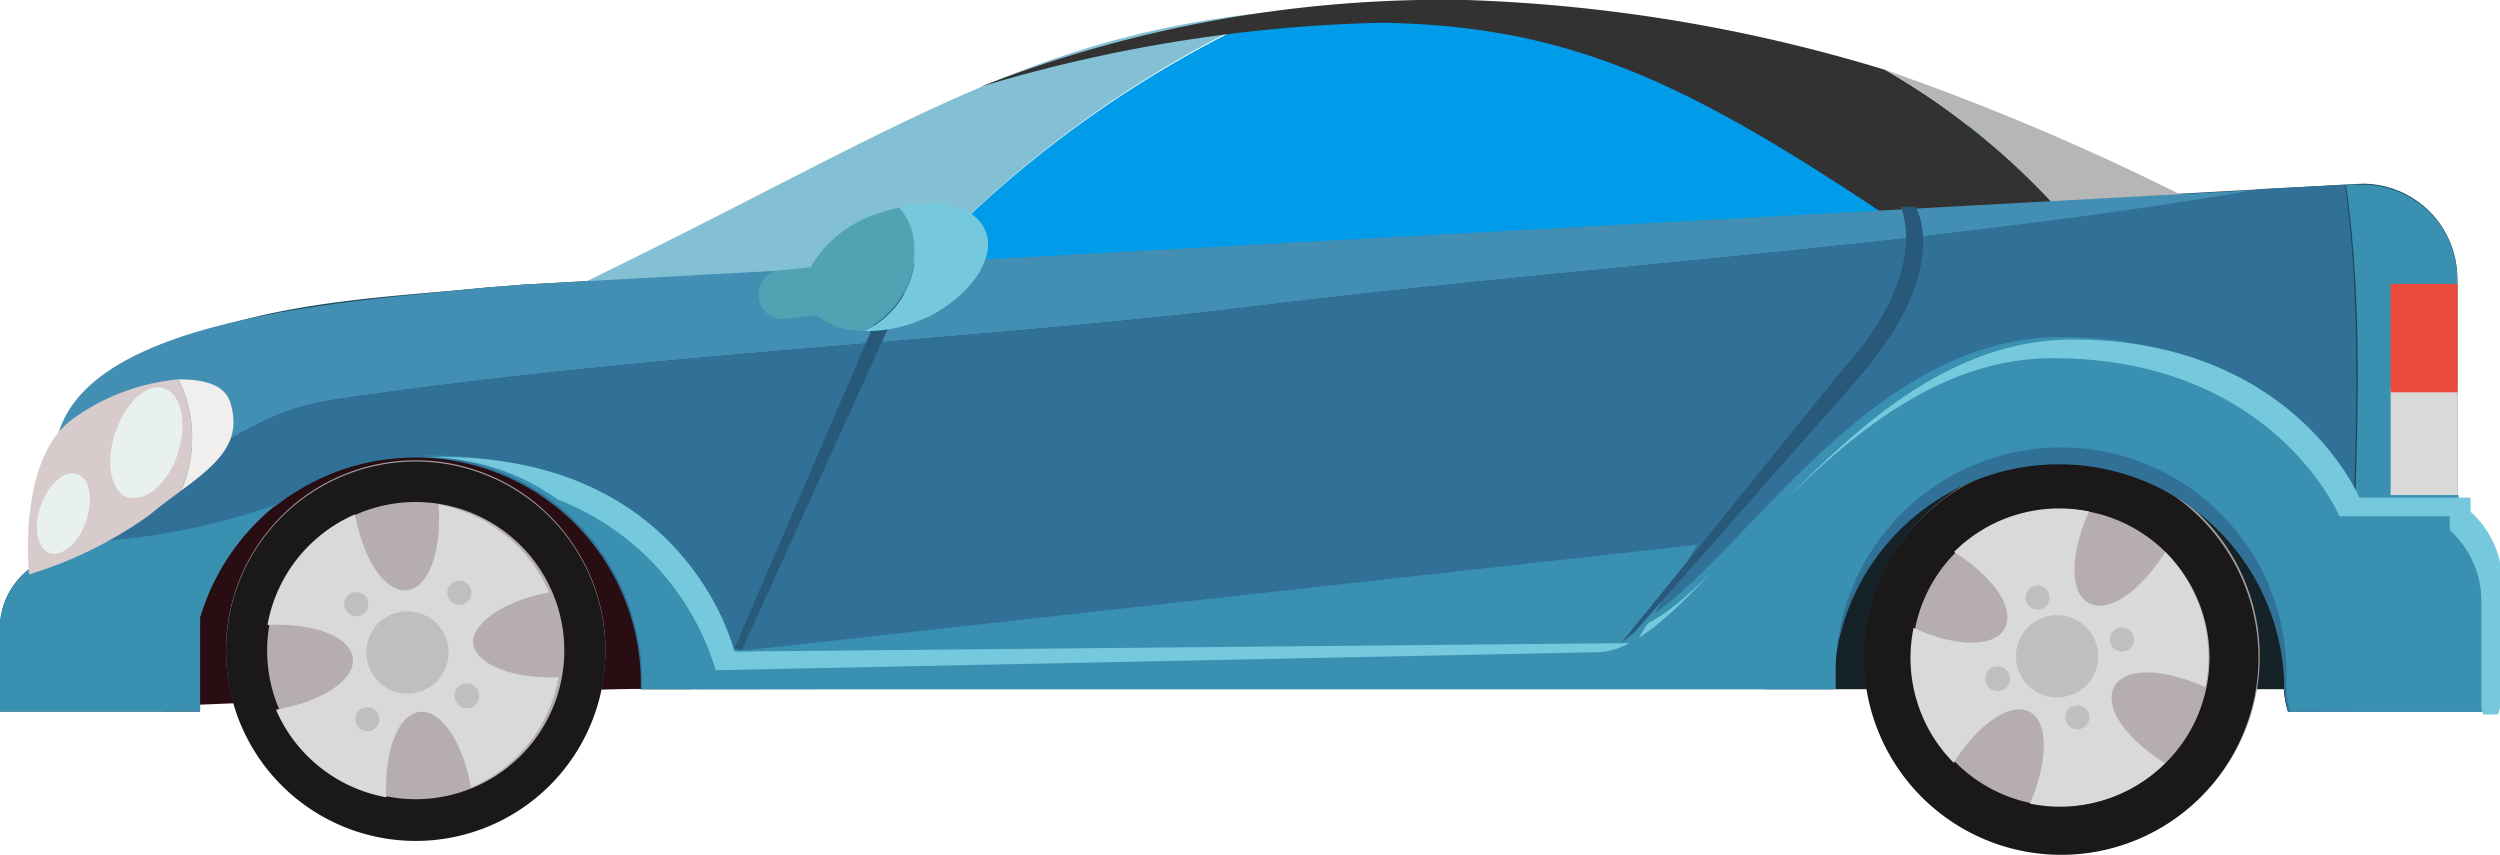 <svg xmlns="http://www.w3.org/2000/svg" viewBox="0 0 79.08 27.04"><defs><style>.cls-1{fill:#152329;}.cls-2{fill:#280d12;}.cls-3{fill:#1f495d;}.cls-4{fill:#a29d9e;}.cls-5{fill:#1a1818;}.cls-6{fill:#009cea;}.cls-7{fill:#83c0d4;}.cls-8{fill:#333232;}.cls-9{fill:#b7b6b6;}.cls-10{fill:#3a90b1;}.cls-11{fill:#438fb3;}.cls-12{fill:#317197;}.cls-13{fill:#76c9dd;}.cls-14{fill:#f1efee;}.cls-15{fill:#d8cbcc;}.cls-16{fill:#d9d9d8;}.cls-17{fill:#ea4a3c;}.cls-18{fill:#28587a;}.cls-19{fill:#b6adb1;}.cls-20{fill:#c0bebf;}.cls-21{fill:#51a3b3;}.cls-22{fill:#e9f1f0;}</style></defs><g id="Layer_2" data-name="Layer 2"><g id="พื้นหลัง"><path class="cls-1" d="M68.94,14.58c2.83,1.64,4,4.77,4.43,7.93h-1a3.19,3.19,0,0,1-.13-.71h0s-7.3,0-16.44,0A11.4,11.4,0,0,1,58,16.7,8.47,8.47,0,0,1,68.94,14.58Z"/><path class="cls-2" d="M5.66,17.4c2.46-3.87,8.11-5.64,12-3.17,2.54,1.66,3.8,4.51,4.3,7.57H20.27c0-.08-13.95.49-13.95.49a1.62,1.62,0,0,1,0,.22H5.23A8.16,8.16,0,0,1,5.66,17.4Z"/><path class="cls-3" d="M1.75,17.59V14.92c1.68-5.34,9-5.35,13.68-5.83L16.58,9h0L74.73,5.81a3,3,0,0,1,3,3V16.1a3,3,0,0,1,1,2.23v3.29a3.24,3.24,0,0,1-.13.89H73.37c-.41-3.16-1.6-6.29-4.43-7.93A8.47,8.47,0,0,0,58,16.7a11.4,11.4,0,0,0-2.19,5.06L22,21.8c-.5-3.06-1.76-5.91-4.3-7.57-3.88-2.47-9.53-.7-12,3.17a8.16,8.16,0,0,0-.43,5.11H0c0-.07,0-.15,0-.22V19.73A2.38,2.38,0,0,1,1.75,17.59Z"/><path class="cls-4" d="M65.19,27A6.24,6.24,0,1,0,59,20.8,6.26,6.26,0,0,0,65.19,27Z"/><path class="cls-5" d="M65.19,18.25a2.55,2.55,0,1,1-2.55,2.55,2.55,2.55,0,0,1,2.55-2.55m0-3.69a6.24,6.24,0,1,0,6.25,6.24,6.25,6.25,0,0,0-6.25-6.24Z"/><path class="cls-6" d="M40.18.42a42.3,42.3,0,0,1,4.4-.21C50.89.21,55,2,61,3.43c2.27,1.26,6.6,1.65,8.26,3.38L28.92,8.58A35.25,35.25,0,0,1,40.18.42Z"/><path class="cls-7" d="M18.34,9c9.89-4.79,14-7.83,21.84-8.62A35.25,35.25,0,0,0,28.92,8.58C21.49,8.91,16.54,9.13,18.34,9Z"/><path class="cls-8" d="M46.38,0A51,51,0,0,1,59.63,2.21,22.64,22.64,0,0,1,65.44,7l-5.07.29C53.55,2.68,49.79.82,43.71.72A47.58,47.58,0,0,0,31,2.75,40.29,40.29,0,0,1,46.38,0Z"/><path class="cls-9" d="M59.63,2.21A79,79,0,0,1,70.1,6.73L65.44,7A22.64,22.64,0,0,0,59.63,2.21Z"/><path class="cls-4" d="M13.15,26.56a6,6,0,1,0-6-6A6,6,0,0,0,13.15,26.56Z"/><path class="cls-5" d="M13.15,18.14a2.44,2.44,0,1,1-2.44,2.44,2.44,2.44,0,0,1,2.44-2.44m0-3.54a6,6,0,1,0,6,6,6,6,0,0,0-6-6Z"/><path class="cls-10" d="M74.21,5.84l.52,0a3,3,0,0,1,3,3V16.1a3,3,0,0,1,1,2.23v3.29a3.24,3.24,0,0,1-.13.89H74.41C74.26,17,75,11.46,74.21,5.84Z"/><path class="cls-11" d="M10.59,12.64c-3.24.45-5.37,3-8.15,4.52l-.69,0V14.92c-.5-4.83,9-5.35,13.68-5.83L16.58,9h0L71.53,6C60.33,7.89,49.65,8.42,38.62,9.82,29.1,10.88,20.11,11.23,10.59,12.64Z"/><path class="cls-12" d="M10.59,12.64c9.52-1.41,18.51-1.76,28-2.82,11-1.4,21.71-1.93,32.91-3.84l2.68-.14c.75,5.62.05,11.15.2,16.67h-2a3.19,3.19,0,0,1-.13-.71h0c0-.08,0-.17,0-.25a7.13,7.13,0,0,0-14.25,0v.25H20.27v-.25A7.13,7.13,0,0,0,8.73,16a21.56,21.56,0,0,1-6.29,1.2C5.22,15.62,7.35,13.09,10.59,12.64Z"/><path class="cls-10" d="M1.75,17.59v-.41a21.67,21.67,0,0,0,7-1.22,7.18,7.18,0,0,0-2.42,3.58,1.15,1.15,0,0,1,0,.19v2.56a1.62,1.62,0,0,1,0,.22H0c0-.07,0-.15,0-.22V19.73A2.38,2.38,0,0,1,1.75,17.59Z"/><path class="cls-10" d="M20.31,21.55v.25H58.07a2.09,2.09,0,0,1,0-.25,7.13,7.13,0,1,1,14.25,0,2.09,2.09,0,0,1,0,.25h0a2.35,2.35,0,0,0,.13.71h6.19a2.9,2.9,0,0,0,.13-.89V18.33a3,3,0,0,0-1-2.23v-.44H74.25s-2.09-5-9.07-5S53.94,20,50.8,20l-27.88.57s-1.5-6.41-9.73-6.15A7.13,7.13,0,0,1,20.31,21.55Z"/><path class="cls-13" d="M50.52,20.63l-27.88.57a8.38,8.38,0,0,0-5-5.4,7.05,7.05,0,0,0-4.14-1.33c8.23-.27,9.73,6.14,9.73,6.14L51.11,20c.91,0,1.91-.78,3-1.88C52.77,19.57,51.58,20.63,50.52,20.63Z"/><path class="cls-13" d="M78.49,22.25V19a3,3,0,0,0-1-2.23v-.44H74s-2.09-5-9.07-5c-3.36,0-6.09,2.17-8.37,4.41,2.39-2.44,5.3-5,9-5,7,0,9.07,5,9.07,5h3.52v.45a3,3,0,0,1,1,2.23v3.28a2.92,2.92,0,0,1-.13.9h-.47C78.49,22.46,78.49,22.36,78.49,22.25Z"/><path class="cls-14" d="M5.65,12c.82,0,1.47.17,1.64.75.37,1.23-.38,1.9-1.56,2.77A4.2,4.2,0,0,0,5.65,12Z"/><path class="cls-15" d="M.92,18.17s-.38-3.58,1.33-4.88A6.74,6.74,0,0,1,5.65,12a4.2,4.2,0,0,1,.08,3.52c-.32.24-.67.49-1,.77A13.08,13.08,0,0,1,.92,18.17Z"/><rect class="cls-16" x="75.62" y="12.23" width="2.12" height="3.43"/><rect class="cls-17" x="75.62" y="8.98" width="2.12" height="3.43"/><polygon class="cls-18" points="23.46 20.58 28.6 9.27 28.07 9.27 23.24 20.49 23.46 20.58"/><polygon class="cls-10" points="53.7 17.23 23.23 20.61 51.73 20.34 53.7 17.23"/><path class="cls-19" d="M60.49,20.8a4.7,4.7,0,1,0,4.7-4.7A4.69,4.69,0,0,0,60.49,20.8Z"/><path class="cls-19" d="M8.45,20.58a4.7,4.7,0,1,0,4.7-4.7A4.7,4.7,0,0,0,8.45,20.58Z"/><path class="cls-16" d="M64.21,22.52c-.61-.33-1.64.38-2.41,1.61a4.71,4.71,0,0,1-1.27-4.27c1.32.61,2.57.64,2.89,0s-.38-1.63-1.61-2.4a4.7,4.7,0,0,1,4.27-1.28c-.6,1.32-.63,2.57,0,2.9s1.64-.39,2.41-1.62a4.73,4.73,0,0,1,1.27,4.28c-1.32-.61-2.57-.64-2.89,0s.38,1.63,1.61,2.4a4.7,4.7,0,0,1-4.27,1.28C64.78,24.1,64.81,22.85,64.21,22.52Z"/><path class="cls-16" d="M11.16,20.82c-.08-.69-1.25-1.12-2.7-1.05a4.72,4.72,0,0,1,2.77-3.5c.26,1.43.95,2.47,1.64,2.4s1.11-1.25,1-2.71a4.74,4.74,0,0,1,3.5,2.78c-1.43.26-2.48,1-2.4,1.63s1.25,1.12,2.7,1.05a4.69,4.69,0,0,1-2.77,3.49c-.26-1.43-.95-2.47-1.63-2.39s-1.12,1.25-1.05,2.7a4.71,4.71,0,0,1-3.49-2.77C10.2,22.19,11.24,21.5,11.16,20.82Z"/><path class="cls-20" d="M63.77,20.75a1.3,1.3,0,1,0,1.29-1.29A1.3,1.3,0,0,0,63.77,20.75Z"/><path class="cls-20" d="M11.59,20.64a1.3,1.3,0,1,0,1.29-1.3A1.29,1.29,0,0,0,11.59,20.64Z"/><path class="cls-20" d="M64.07,18.9a.38.38,0,1,0,.38-.38A.38.38,0,0,0,64.07,18.9Z"/><path class="cls-20" d="M14.15,18.75a.38.38,0,1,0,.38-.38A.38.38,0,0,0,14.15,18.75Z"/><path class="cls-20" d="M11.24,22.75a.38.38,0,1,0,.38-.38A.38.38,0,0,0,11.24,22.75Z"/><path class="cls-20" d="M10.89,19.11a.38.38,0,1,0,.38-.38A.38.38,0,0,0,10.89,19.11Z"/><path class="cls-20" d="M14.38,22a.39.39,0,1,0,.38-.38A.38.38,0,0,0,14.38,22Z"/><path class="cls-20" d="M62.8,21.46a.39.39,0,1,0,.39-.38A.38.38,0,0,0,62.8,21.46Z"/><path class="cls-20" d="M65.33,22.69a.38.38,0,1,0,.38-.38A.38.38,0,0,0,65.33,22.69Z"/><path class="cls-20" d="M66.74,20.23a.38.38,0,1,0,.76,0,.38.38,0,1,0-.76,0Z"/><path class="cls-18" d="M51.7,20l7-7.94c3.07-3.49,1.94-5.45,1.89-5.52l-.47,0s1,2-1.82,5.13l-7,8.65Z"/><path class="cls-13" d="M28.93,7.53a1.88,1.88,0,0,0-.46-1c1.28-.27,2.42,0,2.72.82S30.72,9.32,29.41,10l-.4.17a4.29,4.29,0,0,1-1.67.3A2.8,2.8,0,0,0,28.93,7.53Z"/><path class="cls-21" d="M24.64,8.56l1-.11a3.78,3.78,0,0,1,2.08-1.68l.42-.13.3-.07a1.88,1.88,0,0,1,.46,1,2.8,2.8,0,0,1-1.59,2.89,2.2,2.2,0,0,1-1.47-.49l-1.07.12A.75.75,0,0,1,24,9.39.77.77,0,0,1,24.64,8.56Z"/><path class="cls-22" d="M3.63,13.74c-.31.95-.1,1.87.45,2s1.25-.46,1.55-1.41.11-1.87-.45-2.05S3.93,12.78,3.63,13.74Z"/><path class="cls-22" d="M1.29,16c-.24.68-.12,1.35.27,1.49s.92-.29,1.16-1,.12-1.34-.27-1.49S1.53,15.31,1.29,16Z"/></g></g></svg>